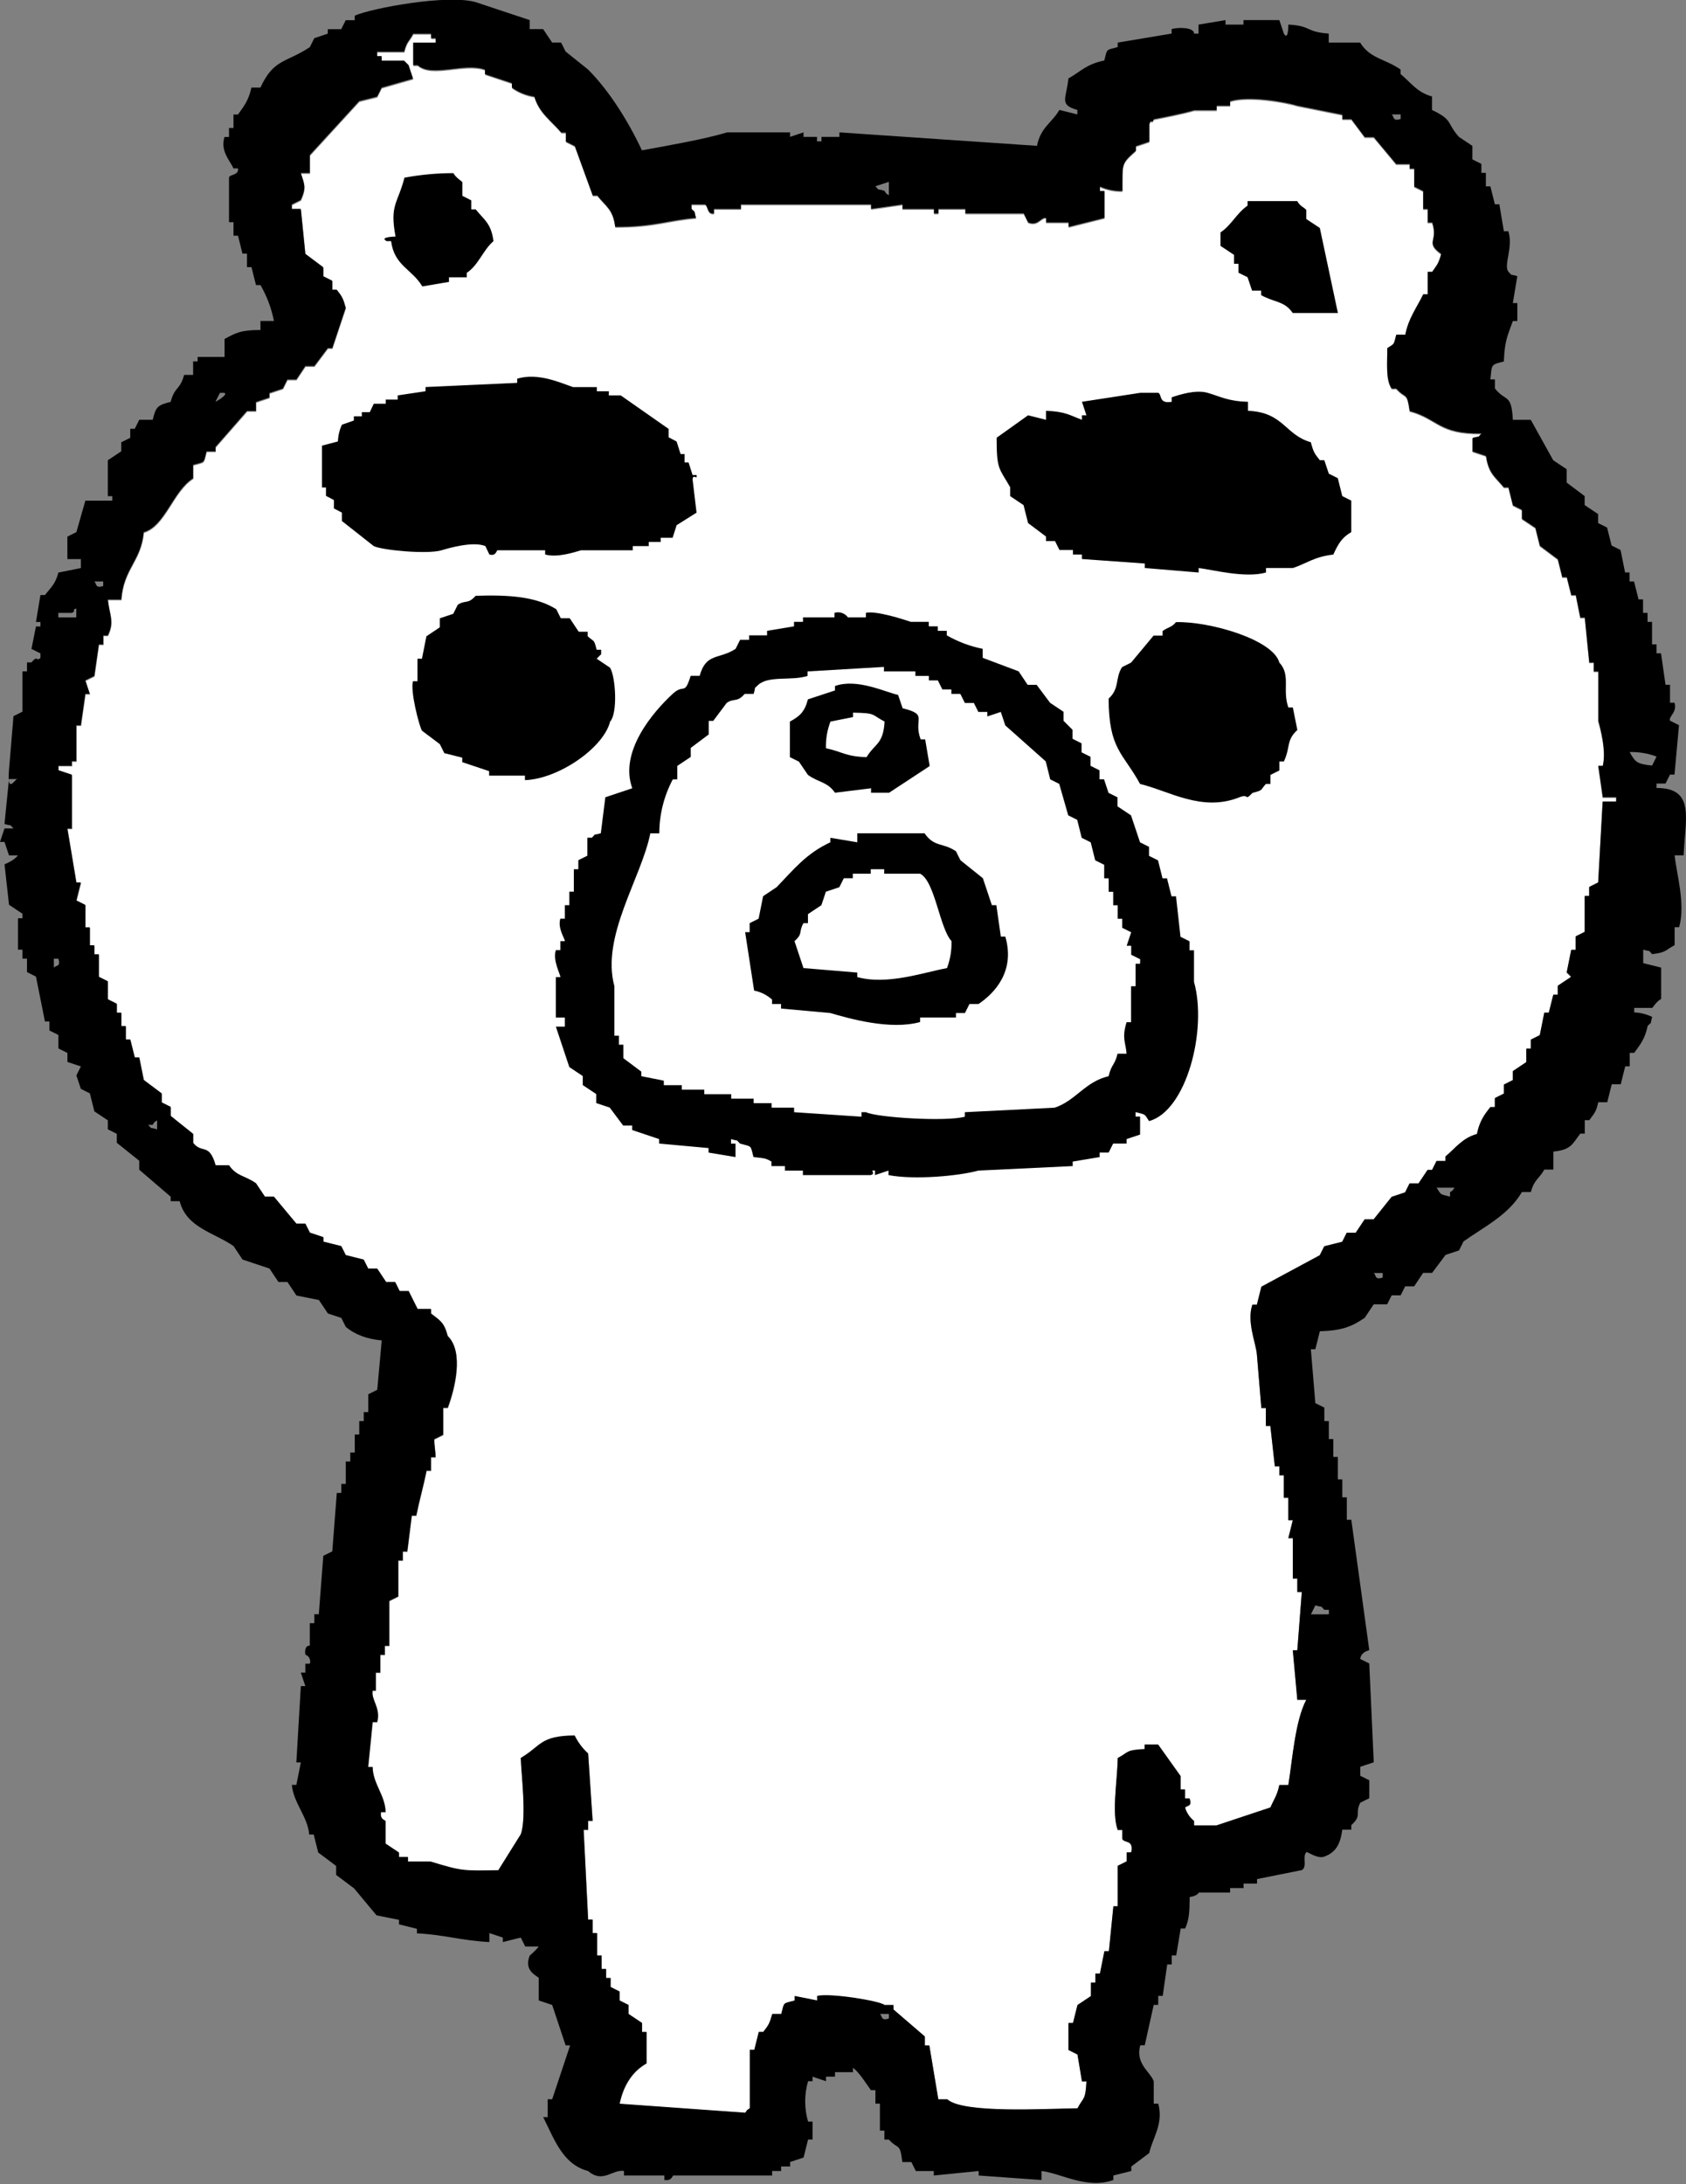 <svg width="156" height="202" xmlns="http://www.w3.org/2000/svg" xmlns:xlink="http://www.w3.org/1999/xlink" xml:space="preserve" overflow="hidden"><rect width="100%" height="100%" fill="#808080" stroke="none"/><defs><clipPath id="clip0"><rect x="562" y="259" width="156" height="202"/></clipPath></defs><g clip-path="url(#clip0)" transform="translate(-562 -259)"><path d="M356.099 141.364 354.855 141.364C354.715 143.855 354.579 146.346 354.44 148.838L353.608 149.254 353.608 150.085 353.193 150.085 353.193 153.403 352.361 153.819 352.361 155.066 351.946 155.066C351.806 155.758 351.669 156.449 351.529 157.141L351.946 157.557C351.529 157.833 351.114 158.112 350.7 158.388L350.7 159.22 350.285 159.22C350.145 159.775 350.008 160.327 349.869 160.879L349.453 160.879 349.038 162.955C348.761 163.095 348.483 163.232 348.206 163.372L348.206 164.202 347.791 164.202 347.791 165.447 346.545 166.278 346.545 167.11 345.715 167.525 345.715 168.357 344.883 168.772 344.883 169.604 344.468 169.604C343.858 170.369 343.463 170.931 343.222 172.095 341.863 172.478 341.266 173.373 340.315 174.17L340.315 174.587 339.484 174.587 339.068 175.417 338.652 175.417C338.376 175.834 338.097 176.249 337.82 176.663L336.99 176.663 336.573 177.493 335.329 177.91 333.668 179.985 332.838 179.985 332.006 181.229 331.174 181.229C331.037 181.506 330.899 181.784 330.759 182.061L329.098 182.476 328.683 183.308 323.284 186.214C323.146 186.768 323.007 187.323 322.867 187.875L322.452 187.875C321.916 189.43 322.773 191.386 322.867 192.443 323.007 194.102 323.144 195.763 323.284 197.425L323.699 197.425 323.699 199.073 324.114 199.073 324.53 202.809 324.946 202.809 324.946 203.641 325.362 203.641 325.362 205.716 325.777 205.716 325.777 207.792 326.193 207.792C326.054 208.347 325.917 208.9 325.777 209.453L326.193 209.453 326.193 213.188 326.609 213.188 326.609 214.433 327.024 214.433C326.885 216.232 326.748 218.031 326.609 219.831L326.193 219.831C326.33 221.354 326.469 222.876 326.609 224.398L327.44 224.398C326.418 226.347 326.178 229.738 325.78 232.286L324.948 232.286C324.734 233.277 324.459 233.585 324.117 234.362L319.134 236.022 317.058 236.022 317.058 235.607C316.657 235.288 316.366 234.854 316.226 234.362 316.454 234.132 316.913 234.277 316.641 233.53L316.226 233.53 316.226 232.7 315.811 232.7 315.811 231.452C315.119 230.484 314.427 229.515 313.735 228.545L312.489 228.545 312.489 228.96C310.701 229.056 311.083 229.218 309.998 229.792 309.97 231.851 309.418 234.854 309.998 236.436L310.413 236.436 310.413 237.266C310.631 237.675 311.489 237.308 311.245 238.511L310.829 238.511 310.829 239.342 309.998 239.758 309.998 243.495 309.597 243.495C309.457 244.877 309.32 246.261 309.181 247.645L308.765 247.645C308.625 248.338 308.489 249.03 308.35 249.722L307.933 249.722 307.933 250.553 307.518 250.553 307.518 251.798C307.103 252.073 306.686 252.353 306.274 252.628 306.136 253.183 305.997 253.737 305.857 254.289L305.442 254.289 305.442 256.78 306.274 257.196C306.413 258.027 306.549 258.857 306.689 259.687L307.105 259.687C307.01 261.475 306.848 261.093 306.274 262.178 303.266 262.213 295.704 262.675 294.232 261.348L293.402 261.348C293.125 259.687 292.845 258.027 292.57 256.365L292.153 256.365 292.153 255.533 289.253 253.04 289.253 252.624 288.423 252.624C288.031 252.254 283.36 251.491 282.194 251.793L282.194 252.208C281.502 252.068 280.81 251.932 280.118 251.793L280.118 252.208C278.988 252.523 279.174 252.306 278.873 253.452L278.042 253.452C277.78 254.382 277.694 254.482 277.21 255.113L276.794 255.113C276.656 255.668 276.518 256.22 276.379 256.773L275.963 256.773 275.963 262.172C275.497 262.526 275.9 262.115 275.547 262.587L263.919 261.755C264.265 260.066 265.103 258.753 266.412 258.02L266.412 255.116 265.996 255.116 265.996 254.284 264.749 253.452 264.749 252.622C264.473 252.482 264.194 252.345 263.917 252.205L263.917 251.375 263.086 250.958 263.086 250.128 262.67 250.128 262.67 249.296 262.255 249.296 262.255 248.052 261.839 248.052 261.839 245.976 261.423 245.976 261.423 244.731 261.008 244.731C260.871 241.963 260.731 239.196 260.591 236.428L261.008 236.428 261.008 235.596 261.423 235.596C261.286 233.521 261.147 231.445 261.008 229.369 260.492 228.9 260.069 228.336 259.763 227.71 256.54 227.735 256.664 228.682 254.779 229.784 254.804 231.162 255.348 235.264 254.779 236.843 254.087 237.952 253.395 239.059 252.703 240.166 249.392 240.218 249.378 240.254 246.418 239.359L244.342 239.359 244.342 238.944 243.511 238.944 243.511 238.529 242.266 237.697 242.266 235.621C242.237 235.499 241.729 235.499 241.85 234.79L242.266 234.79C242.266 233.269 241.076 232.137 241.076 230.616L240.659 230.616C240.799 229.232 240.936 227.848 241.076 226.465L241.491 226.465C241.853 225.156 240.909 224.401 241.076 223.557L241.369 223.557 241.369 221.898 241.785 221.898 241.785 220.247 242.2 220.247 242.2 219.415 242.616 219.415 242.616 215.264 243.448 214.848 243.448 211.527 243.863 211.527 243.863 210.697 244.278 210.697 244.695 207.374 245.11 207.374C245.387 205.99 245.785 204.606 246.061 203.223L246.477 203.223 246.477 201.977 246.893 201.977C246.893 201.425 246.774 200.87 246.774 200.318L247.604 199.902 247.604 197.411 248.021 197.411C248.673 195.66 249.537 192.247 248.021 190.768 247.683 189.493 247.345 189.369 246.48 188.691L246.48 188.276 245.242 188.276C244.965 187.721 244.687 187.169 244.41 186.615L243.58 186.615 243.163 185.785 242.332 185.785 241.501 184.541 240.669 184.541 240.254 183.709 238.593 183.294C238.456 183.017 238.317 182.739 238.178 182.462L236.517 182.047 236.517 181.63 235.273 181.215C235.133 180.938 234.996 180.66 234.856 180.383L234.026 180.383 231.95 177.892 231.118 177.892 230.286 176.647C229.27 175.936 228.487 176.012 227.795 174.988L226.551 174.988C225.95 172.868 225.32 173.972 224.474 172.912L224.474 172.08 222.398 170.42 222.398 169.589 221.567 169.173 221.567 168.342 219.906 167.097C219.766 166.405 219.63 165.713 219.49 165.021L219.075 165.021 218.659 163.362 218.243 163.362 218.243 162.117 217.827 162.117 217.827 160.882 217.412 160.882 217.412 160.051 216.58 159.635 216.58 157.975 215.75 157.56 215.75 155.484 215.333 155.484 215.333 154.652 214.918 154.652 214.918 152.993 214.501 152.993 214.501 150.916 213.671 150.501C213.809 149.946 213.946 149.393 214.086 148.84L213.671 148.84C213.394 147.181 213.115 145.52 212.839 143.858L213.254 143.858 213.254 138.88 212.01 138.464 212.01 138.048 213.254 138.048 213.254 137.633 213.671 137.633 213.671 134.313 214.086 134.313C214.226 133.344 214.363 132.376 214.501 131.405L214.918 131.405 214.501 130.158 215.333 129.743 215.75 126.836 216.165 126.836 216.165 126.004 216.58 126.004C217.211 124.694 216.742 124.168 216.58 122.684L217.824 122.684C218.027 119.796 219.644 119.144 219.901 116.457 221.891 115.872 222.613 112.628 224.469 111.474L224.469 110.232C225.599 109.914 225.415 110.134 225.714 108.987L226.545 108.987 226.545 108.571 229.453 105.251 230.284 105.251 230.284 104.42 231.529 104.004 231.529 103.588 232.774 103.173C232.912 102.896 233.049 102.618 233.189 102.341L234.021 102.341 234.852 101.097 235.683 101.097 236.929 99.437 237.344 99.437C237.759 98.192 238.176 96.945 238.588 95.701 238.329 94.779 238.247 94.659 237.756 94.041L237.341 94.041 237.341 93.209 236.509 92.794 236.509 91.962 234.85 90.718C234.71 89.334 234.573 87.95 234.433 86.566L233.603 86.566 233.603 86.151C233.878 86.011 234.158 85.874 234.433 85.735 234.971 84.515 234.752 84.278 234.433 83.244L235.265 83.244 235.265 81.583 239.833 76.6 241.493 76.185C241.633 75.909 241.77 75.63 241.909 75.354L244.817 74.522C244.677 74.107 244.541 73.691 244.401 73.275L243.985 72.86 241.909 72.86 241.909 72.444 241.493 72.444 241.493 72.028 243.995 72.028C244.251 71.021 244.432 71.116 244.827 70.368L246.486 70.368 246.486 70.784 246.903 70.784 246.903 71.2 244.827 71.2 244.827 73.275 245.242 73.275C246.543 74.446 249.586 73.001 251.47 73.691L251.47 74.107 253.962 74.938 253.962 75.354C254.579 75.789 255.29 76.075 256.038 76.185 256.469 77.691 257.638 78.432 258.531 79.508L258.946 79.508 258.946 80.339 259.778 80.755C260.332 82.278 260.885 83.799 261.438 85.322L261.854 85.322C262.648 86.322 263.311 86.571 263.515 88.229 267.242 88.224 268.36 87.601 270.99 87.398 270.74 86.569 271.048 87.041 270.573 86.566L270.573 86.151 271.818 86.151C272.122 86.27 271.992 87.09 272.649 86.982L272.649 86.566 275.142 86.566 275.142 86.151 287.18 86.151 287.18 86.566 290.088 86.151 290.088 86.566 292.995 86.566 292.995 86.982 293.411 86.982 293.411 86.566 295.902 86.566 295.902 86.982 301.3 86.982 301.715 87.813C302.649 88.178 302.874 87.305 303.376 87.398L303.376 87.813 305.452 87.813 305.452 88.229 308.773 87.398 308.773 84.914 308.356 84.914 308.356 84.498C309.009 84.784 309.718 84.926 310.432 84.914 310.448 82.287 310.294 82.42 311.681 81.178L311.681 80.762 312.925 80.346 312.925 78.686C313.147 78.143 313.123 78.816 313.34 78.27 314.309 78.09 316.24 77.696 317.077 77.439L319.153 77.439 319.153 77.023 320.398 77.023 320.398 76.608C322.1 76.067 325.55 76.684 326.626 77.023L330.778 77.855 330.778 78.27 331.61 78.27 332.854 79.931 333.686 79.931C334.378 80.762 335.07 81.591 335.762 82.422L337.007 82.422 337.007 82.838 337.422 82.838 337.422 84.498 338.254 84.914 338.254 86.574 338.669 86.574 338.669 87.818 339.085 87.818C339.679 89.596 338.378 89.581 339.917 90.725 339.649 91.684 339.542 91.708 339.085 92.385L338.669 92.385 338.669 94.461 338.254 94.461C337.613 95.779 336.902 96.654 336.593 98.197L335.762 98.197C335.493 99.18 335.645 98.975 334.93 99.442 334.945 100.804 334.764 102.344 335.346 103.178L335.762 103.178C336.681 104.185 336.735 103.408 337.007 105.254 339.648 105.97 339.657 107.386 343.65 107.329 343.178 107.794 343.655 107.505 342.818 107.745L342.818 108.989 344.064 109.405C344.314 111.058 344.91 111.305 345.724 112.312L346.14 112.312C346.279 112.867 346.416 113.42 346.555 113.972L347.387 114.388 347.387 115.219 348.632 116.051 349.047 117.711 350.708 118.955C350.847 119.51 350.984 120.063 351.123 120.615L351.539 120.615 351.955 122.276 352.371 122.276 352.786 124.351 353.202 124.351C353.341 125.735 353.478 127.119 353.618 128.503L354.033 128.503 354.033 129.334 354.449 129.334 354.449 133.901C354.659 134.643 355.203 136.675 354.865 138.054L354.449 138.054 354.865 140.96 356.109 140.96 356.099 141.371Z" fill="#FFFFFF" fill-rule="evenodd" transform="matrix(1 0 0 1 355.423 191.839)"/><path d="M359.85 140.046 359.85 139.63 360.682 139.63C360.82 139.354 360.958 139.075 361.097 138.799L361.514 138.799C361.652 137.275 361.789 135.754 361.929 134.23L361.097 133.815C360.965 133.384 361.778 133.063 361.514 132.154L361.097 132.154 361.097 130.493 360.682 130.493C360.542 129.524 360.405 128.556 360.266 127.585L359.85 127.585 359.85 126.753 359.434 126.753 359.434 124.676 359.019 124.676 359.019 123.845 358.602 123.845 358.602 122.598 358.187 122.598C358.047 122.042 357.91 121.49 357.77 120.937L357.355 120.937 357.355 120.105 356.939 120.105 356.523 118.029 355.692 117.613 355.275 115.952 354.443 115.536 354.443 114.705 353.199 113.873 353.199 113.042 351.538 111.794 351.538 110.559 350.292 109.728C349.6 108.483 348.908 107.235 348.216 105.99L346.555 105.99C346.435 103.498 345.88 104.354 344.895 103.082L344.895 102.251 344.478 102.251C344.632 100.844 344.478 100.913 345.724 100.59 345.806 98.692 346.017 98.34 346.555 96.853L346.971 96.853 346.971 95.192 346.555 95.192C346.694 94.361 346.831 93.532 346.971 92.7 346.142 92.45 346.614 92.756 346.139 92.284 345.677 91.653 346.616 90.046 346.139 88.547L345.724 88.547 345.307 86.055 344.892 86.055C344.752 85.499 344.615 84.947 344.475 84.394L344.06 84.394 344.06 83.149 343.644 83.149 343.644 82.317 342.812 81.902 342.812 80.654 341.568 79.823C340.376 78.477 341.063 78.282 339.075 77.331L339.075 76.083C337.712 75.719 337.118 74.797 336.166 74.007L336.166 73.591C334.789 72.617 333.304 72.571 332.429 71.099L329.52 71.099 329.52 70.267C327.323 70.108 327.966 69.553 325.783 69.435 325.783 69.435 325.799 71.008 325.366 70.267 325.226 69.851 325.089 69.435 324.951 69.019L321.629 69.019 321.629 69.435 319.967 69.435 319.967 69.019 317.474 69.435 317.474 70.267 317.059 70.267C317.067 69.673 315.579 69.67 314.982 69.851L314.982 70.267 309.996 71.099 309.996 71.514C308.867 71.83 309.051 71.612 308.752 72.759 307.108 73.089 306.58 73.769 305.43 74.42 305.263 76.264 304.513 76.849 306.262 77.328L306.262 77.744C305.706 77.604 305.153 77.467 304.601 77.328 303.86 78.575 302.878 78.918 302.524 80.649L284.246 79.404 284.246 79.82 282.585 79.82 282.585 80.236 282.169 80.236 282.169 79.82 280.924 79.82 280.924 79.404 279.678 79.82 279.678 79.404 273.864 79.404C271.594 80.077 268.28 80.64 265.972 81.065 264.725 78.407 262.969 75.574 260.987 73.588L258.911 71.928 258.494 71.096 257.663 71.096C257.387 70.68 257.108 70.264 256.831 69.851L255.586 69.851 255.586 69.019 250.613 67.366C247.983 66.596 240.883 67.936 239.398 68.611L239.398 69.027 238.566 69.027C238.429 69.303 238.289 69.582 238.15 69.859L236.905 69.859 236.905 70.274 235.66 70.69 235.244 71.522C233.018 72.987 231.902 72.595 230.674 75.259L229.843 75.259C229.571 76.452 229.187 76.932 228.598 77.751L228.182 77.751 228.182 78.996 227.766 78.996 227.766 79.828 227.35 79.828C226.939 81.141 227.861 82.014 228.182 82.736L228.598 82.736C228.676 83.398 227.879 83.254 227.766 83.567L227.766 87.713 228.182 87.713 228.182 88.96 228.598 88.96C228.737 89.513 228.874 90.068 229.013 90.621L229.43 90.621 229.43 91.866 229.845 91.866C229.985 92.421 230.122 92.974 230.262 93.527L230.677 93.527C231.273 94.556 231.695 95.679 231.923 96.848L230.677 96.848 230.677 97.68C228.81 97.685 228.402 97.954 227.355 98.511L227.355 100.172 224.863 100.172 224.863 100.588 224.446 100.588 224.446 101.835 223.614 101.835C223.229 103.259 222.732 102.904 222.37 104.327 221.171 104.628 220.992 104.772 220.709 105.988L219.461 105.988C219.324 106.264 219.185 106.543 219.045 106.82L218.629 106.82 218.629 107.651 217.797 108.067 217.797 108.899 216.553 109.73 216.553 113.051 216.968 113.051 216.968 113.467 214.475 113.467 213.644 116.375 212.812 116.791 212.812 118.868 214.058 118.868 214.058 119.699 211.98 120.115C211.685 121.203 211.323 121.443 210.736 122.192L210.319 122.192C210.181 123.023 210.044 123.852 209.904 124.684L210.319 124.684 210.319 125.1 209.904 125.1C209.764 125.792 209.627 126.484 209.488 127.176 209.764 127.316 210.044 127.453 210.319 127.592L210.319 128.008C209.929 128.392 210.077 127.705 209.488 128.424L209.072 128.424 209.072 129.255 208.656 129.255 208.656 132.98 207.824 133.396C207.686 135.056 207.549 136.717 207.409 138.381 207.201 140.872 208.101 138.947 208.241 139.213L207.409 139.213C207.269 140.597 207.132 141.981 206.992 143.365 207.823 143.614 207.351 143.307 207.824 143.781L206.992 143.781C206.854 144.197 206.717 144.612 206.577 145.026L206.992 145.026 207.409 146.27 208.241 146.27C207.884 146.692 207.527 146.857 206.995 147.102L207.411 150.839 208.656 151.671 208.656 152.087 208.241 152.087 208.241 154.99 208.656 154.99 208.656 155.822 209.072 155.822 209.072 157.066 209.904 157.482C210.181 158.866 210.459 160.251 210.736 161.635L211.151 161.635 211.151 162.466C211.428 162.606 211.707 162.743 211.983 162.883L211.983 164.127 212.815 164.544 212.815 165.374 214.06 165.791C213.921 166.068 213.783 166.346 213.644 166.622 213.783 167.038 213.921 167.454 214.06 167.867L214.892 168.283 215.307 169.944 216.553 170.775 216.553 171.606 217.385 172.023 217.385 172.855 219.461 174.514 219.461 175.346 222.37 177.839 222.37 178.254 223.202 178.254C223.83 180.713 226.369 181.141 228.187 182.407 228.464 182.824 228.742 183.237 229.019 183.652L231.511 184.484C231.788 184.9 232.066 185.315 232.343 185.729L233.175 185.729 234.006 186.976 236.083 187.393C236.359 187.808 236.639 188.223 236.914 188.637L238.16 189.052C238.3 189.329 238.437 189.609 238.575 189.884 239.404 190.579 240.532 191.012 241.897 191.13 241.76 192.654 241.622 194.175 241.482 195.699L240.65 196.114 240.65 197.76 240.234 197.76 240.234 198.592 239.818 198.592 239.818 199.837 239.403 199.837 239.403 201.497 238.987 201.497 238.987 202.329 238.571 202.329 238.571 204.405 238.155 204.405 238.155 205.237 237.74 205.237C237.6 207.036 237.463 208.837 237.323 210.638L236.491 211.053C236.352 212.853 236.215 214.653 236.076 216.453L235.66 216.453 235.66 217.285 235.244 217.285 235.244 219.361C235.244 219.361 234.708 219.271 234.828 220.193 235.171 220.311 235.357 220.679 235.244 221.025L234.828 221.025 234.828 221.856 234.413 221.856C234.551 222.272 234.688 222.685 234.828 223.101L234.413 223.101C234.273 225.454 234.136 227.807 233.996 230.162L234.413 230.162C234.273 230.854 234.136 231.546 233.996 232.238L233.581 232.238C233.721 233.899 235.048 235.168 235.187 236.829L235.604 236.829 236.019 238.49 237.68 239.736 237.68 240.566 239.341 241.812 241.418 244.304 243.495 244.72 243.495 245.135 245.155 245.551 245.155 245.966C247.785 246.106 249.226 246.637 251.856 246.774L251.856 245.942 253.102 246.358 253.102 246.774 254.762 246.358 255.178 247.19 256.423 247.19C256.174 247.493 255.894 247.772 255.592 248.022 254.99 249.499 256.35 249.914 256.423 250.098L256.423 252.174C256.839 252.314 257.255 252.451 257.668 252.591 258.084 253.835 258.5 255.082 258.913 256.328L259.329 256.328 257.668 261.312 257.253 261.312 257.253 262.964 256.836 262.964C257.832 264.927 258.629 267.346 260.99 267.947 262.356 269.131 263.233 267.772 264.311 267.947L264.311 268.363 268.05 268.363 268.05 268.779C268.739 268.892 268.779 268.385 268.881 268.363L278.02 268.363 278.02 267.947 278.852 267.947 278.852 267.532 279.684 267.532 279.684 267.116 280.929 266.701 281.345 265.04 281.761 265.04 281.761 263.379 281.345 263.379C280.99 262.158 280.99 260.862 281.345 259.642L281.761 259.642 281.761 259.225 283.005 259.642 283.005 259.225 283.837 259.225 283.837 258.81 285.498 258.81 285.498 258.395C286.159 258.92 286.653 259.785 287.159 260.471L287.576 260.471 287.576 261.715 287.991 261.715 287.991 264.21 288.407 264.21 288.407 265.042 288.823 265.042C289.718 266.028 289.843 265.279 290.068 267.118L290.9 267.118C291.038 267.395 291.175 267.673 291.315 267.95L292.976 267.95 292.976 268.365 297.13 267.95 297.13 268.365 302.944 268.782 302.944 267.95C304.739 268.151 307.135 269.661 309.59 268.782L309.59 268.365 311.251 267.95 311.251 267.534C311.805 267.118 312.36 266.703 312.913 266.287 313.186 264.946 314.265 263.604 313.745 261.718L313.328 261.718 313.328 259.642C312.999 258.756 311.607 258.027 312.081 256.32L312.497 256.32C312.774 255.076 313.052 253.827 313.328 252.583L313.745 252.583 313.745 251.751 314.16 251.751C314.3 250.782 314.437 249.815 314.575 248.843L314.992 248.843 314.992 248.012 315.407 248.012C315.547 247.18 315.684 246.351 315.824 245.519L316.239 245.519C316.636 244.615 316.636 243.905 316.655 242.611 317.441 242.482 317.487 242.196 317.487 242.196L320.395 242.196 320.395 241.779 321.641 241.779 321.641 241.364 322.886 241.364 322.886 240.948 327.04 240.117C327.573 239.772 327.04 238.888 327.455 238.456 327.529 238.377 328.468 239.119 329.116 238.871 330.161 238.473 330.587 237.768 330.777 236.379L331.609 236.379 331.609 235.964C332.649 235.003 331.895 234.951 332.44 233.887L333.272 233.471 333.272 231.81 332.44 231.395 332.44 230.563 333.686 230.148C333.546 227.103 333.409 224.058 333.27 221.01L332.438 220.594C332.504 219.902 333.253 219.822 333.27 219.762 332.717 215.748 332.161 211.733 331.609 207.719L331.193 207.719 331.193 205.643 330.777 205.643 330.777 203.982 330.362 203.982 330.362 201.906 329.945 201.906 329.945 200.252 329.53 200.252 329.53 198.592 329.113 198.592 329.113 197.344 328.282 196.929C328.142 195.268 328.006 193.607 327.866 191.943L328.282 191.943 328.698 190.283C330.714 190.222 331.623 189.879 332.852 189.038L333.683 187.794 334.928 187.794C335.068 187.517 335.205 187.238 335.344 186.962L336.176 186.962C336.316 186.685 336.452 186.407 336.591 186.13L337.423 186.13 338.255 184.883 339.087 184.883 340.332 183.222C340.747 183.083 341.164 182.946 341.577 182.806 341.716 182.53 341.853 182.251 341.993 181.974 343.975 180.571 346.156 179.527 347.394 177.405L348.225 177.405C348.536 176.235 348.969 176.213 349.471 175.329L350.303 175.329 350.303 173.668C351.966 173.492 352.032 172.991 352.795 172.007L353.211 172.007 353.211 170.763 353.627 170.763C354.089 170.118 354.243 170.061 354.459 169.102L355.291 169.102 355.706 167.441 356.538 167.441 356.954 165.78 357.369 165.78 357.369 164.536 357.786 164.536C358.372 163.721 358.781 163.24 359.03 162.043 359.495 161.571 359.206 162.049 359.447 161.212 358.928 160.958 358.363 160.816 357.786 160.796L357.786 160.38 359.447 160.38C359.515 160.344 359.859 159.754 360.279 159.549L360.279 156.651 358.618 156.235 358.618 154.99C359.447 155.239 358.975 154.932 359.449 155.406 360.789 155.245 360.663 155.029 361.526 154.575L361.526 152.914 361.942 152.914C362.555 150.744 361.687 147.944 361.526 146.269L362.357 146.269C362.492 142.928 363.471 140.021 359.84 140.039ZM336.174 77.746 336.174 78.162C335.403 78.424 335.584 77.92 335.342 77.746L336.174 77.746ZM288.82 83.976 288.82 85.223C288.353 84.868 288.754 85.279 288.405 84.807 287.576 84.558 288.048 84.864 287.573 84.391L288.82 83.976ZM226.927 103.496 227.342 103.496C227.715 103.667 226.543 104.31 226.51 104.327 226.65 104.051 226.787 103.772 226.927 103.496L226.927 103.496ZM216.127 120.939 216.127 121.355C215.356 121.619 215.537 121.113 215.296 120.939L216.127 120.939ZM211.974 123.847 213.218 123.847C213.75 123.595 213.086 123.647 213.635 123.432L213.635 124.263 211.974 124.263 211.974 123.847ZM211.557 156.658 211.557 155.827 211.974 155.827C212.235 156.596 211.732 156.418 211.557 156.658L211.557 156.658ZM221.113 171.609C220.283 171.359 220.756 171.666 220.281 171.194L220.696 171.194C221.052 170.727 220.64 171.128 221.113 170.777L221.113 171.609ZM288.823 253.843C288.052 254.107 288.233 253.601 287.991 253.426L288.823 253.426 288.823 253.843ZM328.284 215.632C329.113 215.882 328.641 215.575 329.116 216.047L329.533 216.047 329.533 216.464 327.872 216.464 328.284 215.632ZM334.515 185.313C333.744 185.578 333.925 185.071 333.683 184.898L334.515 184.898 334.515 185.313ZM340.745 177.421 340.745 177.836C339.762 177.57 339.967 177.718 339.501 177.004L341.161 177.004C340.807 177.474 341.217 177.07 340.745 177.421L340.745 177.421ZM356.115 141.289 354.869 141.289C354.731 143.781 354.593 146.273 354.454 148.765L353.622 149.182 353.622 150.012 353.207 150.012 353.207 153.334 352.375 153.751 352.375 154.998 351.959 154.998C351.819 155.69 351.682 156.382 351.543 157.074L351.959 157.49C351.543 157.766 351.127 158.045 350.713 158.321L350.713 159.152 350.298 159.152C350.158 159.709 350.021 160.261 349.882 160.813L349.466 160.813 349.051 162.889C348.774 163.029 348.494 163.166 348.219 163.306L348.219 164.138 347.802 164.138 347.802 165.382 346.558 166.214 346.558 167.045 345.726 167.461 345.726 168.292 344.895 168.709 344.895 169.541 344.478 169.541C343.869 170.305 343.473 170.868 343.234 172.032 341.873 172.416 341.277 173.311 340.324 174.109L340.324 174.525 339.493 174.525 339.078 175.356 338.661 175.356C338.384 175.772 338.106 176.188 337.829 176.601L336.998 176.601 336.582 177.433 335.337 177.849 333.676 179.925 332.844 179.925 332.012 181.17 331.181 181.17C331.043 181.446 330.904 181.726 330.765 182.001L329.104 182.418 328.688 183.248 323.287 186.157C323.15 186.71 323.011 187.265 322.871 187.818L322.456 187.818C321.92 189.373 322.775 191.33 322.871 192.387 323.011 194.047 323.148 195.708 323.287 197.371L323.703 197.371 323.703 199.019 324.119 199.019 324.534 202.757 324.951 202.757 324.951 203.588 325.366 203.588 325.366 205.665 325.783 205.665 325.783 207.741 326.198 207.741C326.058 208.296 325.921 208.85 325.783 209.402L326.198 209.402 326.198 213.139 326.614 213.139 326.614 214.384 327.03 214.384C326.89 216.184 326.753 217.985 326.614 219.784L326.198 219.784C326.335 221.308 326.475 222.829 326.614 224.353L327.445 224.353C326.423 226.302 326.184 229.695 325.784 232.243L324.952 232.243C324.737 233.234 324.463 233.542 324.122 234.32L319.135 235.98 317.059 235.98 317.059 235.565C316.658 235.247 316.367 234.811 316.227 234.32 316.455 234.091 316.914 234.234 316.642 233.488L316.227 233.488 316.227 232.657 315.811 232.657 315.811 231.409C315.119 230.441 314.427 229.473 313.735 228.501L312.489 228.501 312.489 228.918C310.701 229.012 311.083 229.174 309.996 229.748 309.97 231.809 309.417 234.811 309.996 236.394L310.413 236.394 310.413 237.226C310.63 237.634 311.489 237.267 311.245 238.47L310.828 238.47 310.828 239.302 309.996 239.717 309.996 243.456 309.595 243.456C309.456 244.84 309.32 246.224 309.18 247.608L308.764 247.608C308.624 248.3 308.488 248.992 308.348 249.684L307.932 249.684 307.932 250.516 307.517 250.516 307.517 251.762C307.1 252.037 306.685 252.316 306.271 252.593 306.134 253.148 305.995 253.701 305.856 254.253L305.439 254.253 305.439 256.745 306.271 257.162C306.411 257.992 306.548 258.822 306.687 259.653L307.103 259.653C307.007 261.441 306.847 261.061 306.271 262.146 303.262 262.18 295.699 262.643 294.227 261.314L293.395 261.314C293.118 259.653 292.839 257.992 292.563 256.33L292.147 256.33 292.147 255.499 289.245 253.003 289.245 252.588 288.414 252.588C288.023 252.218 283.351 251.455 282.184 251.756L282.184 252.172C281.492 252.033 280.799 251.896 280.107 251.756L280.107 252.172C278.977 252.487 279.162 252.27 278.862 253.417L278.031 253.417C277.768 254.346 277.683 254.447 277.199 255.078L276.782 255.078C276.643 255.633 276.507 256.185 276.367 256.738L275.951 256.738 275.951 262.138C275.484 262.494 275.887 262.083 275.535 262.555L263.904 261.723C264.248 260.032 265.087 258.719 266.397 257.986L266.397 255.081 265.98 255.081 265.98 254.249 264.733 253.417 264.733 252.585C264.456 252.446 264.177 252.309 263.901 252.169L263.901 251.339 263.07 250.922 263.07 250.09 262.653 250.09 262.653 249.259 262.238 249.259 262.238 248.014 261.821 248.014 261.821 245.938 261.406 245.938 261.406 244.692 260.99 244.692C260.852 241.924 260.714 239.155 260.574 236.387L260.99 236.387 260.99 235.555 261.406 235.555C261.269 233.479 261.129 231.403 260.99 229.325 260.473 228.856 260.05 228.29 259.745 227.664 256.52 227.691 256.646 228.638 254.76 229.742 254.785 231.118 255.329 235.222 254.76 236.803 254.068 237.91 253.375 239.019 252.683 240.126 249.371 240.178 249.356 240.214 246.396 239.319L244.32 239.319 244.32 238.904 243.488 238.904 243.488 238.487 242.242 237.656 242.242 235.579C242.213 235.458 241.704 235.458 241.827 234.748L242.242 234.748C242.242 233.226 241.051 232.095 241.051 230.573L240.636 230.573C240.774 229.188 240.911 227.804 241.051 226.42L241.468 226.42C241.828 225.111 240.885 224.355 241.051 223.512L241.345 223.512 241.345 221.851 241.76 221.851 241.76 220.201 242.176 220.201 242.176 219.369 242.592 219.369 242.592 215.215 243.423 214.8 243.423 211.478 243.84 211.478 243.84 210.647 244.255 210.647 244.672 207.324 245.087 207.324C245.364 205.938 245.762 204.554 246.039 203.17L246.454 203.17 246.454 201.926 246.871 201.926C246.871 201.372 246.75 200.817 246.75 200.265L247.582 199.848 247.582 197.357 247.999 197.357C248.652 195.605 249.515 192.19 247.999 190.711 247.661 189.437 247.323 189.312 246.457 188.635L246.457 188.219 245.219 188.219C244.943 187.663 244.664 187.111 244.388 186.558L243.557 186.558 243.14 185.727 242.308 185.727 241.477 184.481 240.645 184.481 240.23 183.651 238.569 183.234C238.432 182.957 238.292 182.679 238.152 182.402L236.491 181.987 236.491 181.571 235.247 181.155C235.107 180.879 234.97 180.6 234.83 180.324L233.999 180.324 231.923 177.831 231.091 177.831 230.259 176.587C229.241 175.875 228.459 175.95 227.766 174.926L226.521 174.926C225.922 172.806 225.291 173.91 224.443 172.85L224.443 172.018 222.367 170.357 222.367 169.525 221.536 169.11 221.536 168.278 219.875 167.033C219.735 166.34 219.598 165.648 219.458 164.956L219.043 164.956 218.628 163.296 218.211 163.296 218.211 162.051 217.796 162.051 217.796 160.816 217.379 160.816 217.379 159.984 216.548 159.569 216.548 157.908 215.716 157.491 215.716 155.415 215.301 155.415 215.301 154.584 214.884 154.584 214.884 152.923 214.469 152.923 214.469 150.847 213.637 150.431C213.776 149.876 213.913 149.323 214.052 148.77L213.637 148.77C213.36 147.11 213.081 145.449 212.805 143.785L213.221 143.785 213.221 138.806 211.976 138.39 211.976 137.975 213.221 137.975 213.221 137.558 213.637 137.558 213.637 134.238 214.052 134.238C214.192 133.269 214.329 132.3 214.469 131.33L214.884 131.33 214.469 130.081 215.301 129.666 215.716 126.758 216.132 126.758 216.132 125.926 216.548 125.926C217.179 124.615 216.709 124.089 216.548 122.605L217.793 122.605C217.996 119.716 219.613 119.063 219.869 116.375 221.862 115.791 222.582 112.545 224.44 111.391L224.44 110.148C225.569 109.83 225.386 110.051 225.684 108.903L226.516 108.903 226.516 108.488 229.425 105.166 230.257 105.166 230.257 104.335 231.501 103.919 231.501 103.503 232.747 103.087C232.886 102.811 233.023 102.532 233.162 102.256L233.994 102.256 234.825 101.011 235.657 101.011 236.903 99.35 237.318 99.35C237.734 98.105 238.15 96.858 238.564 95.613 238.304 94.691 238.221 94.571 237.732 93.952L237.315 93.952 237.315 93.121 236.484 92.705 236.484 91.873 234.823 90.628C234.684 89.244 234.547 87.86 234.407 86.475L233.576 86.475 233.576 86.06C233.853 85.92 234.131 85.783 234.407 85.644 234.946 84.423 234.726 84.186 234.407 83.151L235.239 83.151 235.239 81.491 239.808 76.506 241.469 76.09C241.609 75.814 241.746 75.535 241.885 75.259L244.793 74.427C244.655 74.011 244.518 73.596 244.378 73.18L243.962 72.764 241.885 72.764 241.885 72.348 241.469 72.348 241.469 71.933 243.972 71.933C244.229 70.925 244.41 71.02 244.804 70.272L246.464 70.272 246.464 70.688 246.881 70.688 246.881 71.103 244.804 71.103 244.804 73.18 245.219 73.18C246.521 74.352 249.564 72.906 251.45 73.596L251.45 74.011 253.942 74.843 253.942 75.259C254.559 75.694 255.271 75.98 256.02 76.09 256.449 77.597 257.619 78.338 258.512 79.414L258.928 79.414 258.928 80.246 259.759 80.662C260.314 82.185 260.868 83.707 261.42 85.231L261.837 85.231C262.631 86.231 263.295 86.48 263.498 88.138 267.228 88.133 268.346 87.51 270.976 87.307 270.726 86.478 271.034 86.95 270.559 86.475L270.559 86.06 271.805 86.06C272.107 86.179 271.978 86.999 272.637 86.891L272.637 86.475 275.129 86.475 275.129 86.06 287.172 86.06 287.172 86.475 290.08 86.06 290.08 86.475 292.989 86.475 292.989 86.891 293.404 86.891 293.404 86.475 295.897 86.475 295.897 86.891 301.296 86.891 301.711 87.723C302.646 88.087 302.872 87.214 303.372 87.307L303.372 87.723 305.45 87.723 305.45 88.138 308.771 87.307 308.771 84.822 308.355 84.822 308.355 84.406C309.008 84.692 309.718 84.834 310.432 84.822 310.446 82.195 310.293 82.327 311.679 81.085L311.679 80.669 312.925 80.253 312.925 78.592C313.147 78.049 313.123 78.722 313.34 78.177 314.309 77.996 316.242 77.602 317.078 77.345L319.156 77.345 319.156 76.929 320.4 76.929 320.4 76.513C322.103 75.973 325.555 76.589 326.631 76.929L330.785 77.761 330.785 78.177 331.616 78.177 332.861 79.838 333.693 79.838C334.385 80.669 335.078 81.498 335.77 82.33L337.014 82.33 337.014 82.746 337.431 82.746 337.431 84.406 338.263 84.822 338.263 86.483 338.678 86.483 338.678 87.728 339.094 87.728C339.688 89.506 338.387 89.491 339.926 90.636 339.66 91.594 339.551 91.619 339.094 92.296L338.678 92.296 338.678 94.373 338.263 94.373C337.621 95.691 336.91 96.567 336.602 98.11L335.77 98.11C335.501 99.093 335.652 98.888 334.938 99.355 334.952 100.717 334.771 102.258 335.353 103.092L335.77 103.092C336.69 104.1 336.744 103.322 337.014 105.169 339.657 105.885 339.666 107.301 343.662 107.245 343.19 107.71 343.666 107.421 342.83 107.661L342.83 108.906 344.074 109.322C344.324 110.975 344.92 111.222 345.735 112.23L346.152 112.23C346.29 112.785 346.427 113.338 346.567 113.89L347.399 114.306 347.399 115.138 348.645 115.969 349.06 117.63 350.721 118.875C350.86 119.43 350.997 119.983 351.137 120.536L351.552 120.536 351.969 122.197 352.384 122.197 352.801 124.273 353.216 124.273C353.356 125.657 353.493 127.042 353.632 128.426L354.048 128.426 354.048 129.258 354.464 129.258 354.464 133.826C354.674 134.567 355.217 136.6 354.879 137.98L354.464 137.98 354.879 140.888 356.125 140.888 356.115 141.298ZM247.431 118.053C248.04 117.875 250.335 117.19 251.486 117.667 251.609 117.924 251.733 118.183 251.856 118.442 252.465 118.628 252.529 118.068 252.595 118.056L257.017 118.056 257.017 118.442C258.133 118.77 259.781 118.217 260.335 118.056L265.126 118.056 265.126 117.669 266.602 117.669 266.602 117.283 267.707 117.283 267.707 116.896 268.813 116.896C268.936 116.51 269.057 116.121 269.183 115.735L271.026 114.573C270.905 113.541 270.782 112.509 270.657 111.476 270.729 110.933 271.122 111.628 271.026 111.09L270.657 111.09C270.535 110.704 270.413 110.315 270.287 109.928L269.919 109.928 269.919 109.153 269.549 109.153C269.427 108.767 269.304 108.378 269.18 107.991L268.443 107.605 268.443 106.829 264.016 103.733 262.91 103.733 262.91 103.347 261.804 103.347 261.804 102.96 259.594 102.96C258.505 102.596 256.364 101.59 254.431 102.185L254.431 102.571 245.954 102.958 245.954 103.344 243.373 103.731 243.373 104.117 242.267 104.117 242.267 104.503 241.161 104.503C241.039 104.76 240.917 105.02 240.792 105.279L240.055 105.279 240.055 105.665 239.319 105.665 239.319 106.054 238.213 106.441C237.987 106.927 237.861 107.453 237.844 107.989L236.37 108.375 236.37 112.247 236.738 112.247 236.738 113.022 237.474 113.409 237.474 114.184 238.212 114.57 238.212 115.346C239.195 116.121 240.178 116.894 241.161 117.669 241.981 118.053 246.115 118.442 247.431 118.056L247.431 118.056ZM300.039 113.044 301.283 113.876C301.423 114.431 301.56 114.984 301.7 115.536L303.361 116.784 303.361 117.2 304.192 117.2C304.329 117.476 304.468 117.755 304.607 118.031L305.853 118.031 305.853 118.447 306.685 118.447 306.685 118.863 312.499 119.279 312.499 119.694 317.485 120.11 317.485 119.694C318.781 119.853 321.805 120.656 323.716 120.11L323.716 119.694 326.208 119.694C327.443 119.291 328.174 118.65 329.945 118.45 330.388 117.488 330.711 116.891 331.606 116.373L331.606 113.46C331.331 113.321 331.051 113.184 330.774 113.044 330.637 112.489 330.499 111.936 330.359 111.383L329.527 110.968 329.111 109.723 328.696 109.723C328.209 109.109 328.108 108.987 327.864 108.062 325.457 107.375 325.352 105.288 322.049 105.154L322.049 104.322C320.183 104.271 319.527 103.841 318.311 103.491 317.205 103.173 315.694 103.672 314.989 103.907L314.989 104.322C313.759 104.54 314.105 103.63 313.745 103.491L312.083 103.491 306.685 104.322C306.825 104.738 306.962 105.154 307.1 105.57L306.685 105.57 306.685 105.986C305.554 105.562 305.139 105.22 303.363 105.154L303.363 105.986 301.702 105.57 298.793 107.646C298.784 110.635 299.038 110.454 300.041 112.215L300.041 113.047ZM357.362 136.717C358.211 136.693 359.06 136.832 359.854 137.133L359.439 137.964C358.037 137.813 357.896 137.662 357.36 136.717L357.36 136.717Z" fill-rule="evenodd" transform="matrix(1 0 0 1 355.423 191.839)"/><path d="M263.026 133.904C263.749 133.114 263.539 129.765 263.026 128.916L261.784 128.084 262.199 127.667 262.199 127.251 261.784 127.251C261.516 126.209 261.566 126.571 260.955 126.005L260.955 125.589 260.124 125.589C259.849 125.173 259.571 124.757 259.294 124.341L258.465 124.341C258.325 124.064 258.189 123.785 258.049 123.509 256.207 122.339 253.673 122.162 250.588 122.263 249.856 123.085 249.678 122.608 248.931 123.095 248.792 123.372 248.656 123.651 248.516 123.927L247.274 124.343 247.274 125.176 246.031 126.008C245.893 126.701 245.756 127.393 245.617 128.086L245.202 128.086 245.202 130.164 244.787 130.164C244.525 131.079 245.351 134.266 245.617 134.737L247.274 135.985C247.413 136.261 247.55 136.54 247.688 136.817L249.346 137.233 249.346 137.649 251.833 138.482 251.833 138.897 255.148 138.897 255.148 139.313C258.267 139.203 262.423 136.32 263.026 133.904Z" fill-rule="evenodd" transform="matrix(1 0 0 1 355.423 191.839)"/><path d="M325.785 132.597C325.204 130.962 326.035 129.603 324.952 128.441 324.367 126.301 318.469 124.612 315.389 124.7 314.947 125.231 314.656 125.133 314.143 125.532L314.143 125.948 313.312 125.948 311.233 128.443 310.4 128.859C309.736 129.868 310.199 130.834 309.154 131.77 309.171 136.495 310.496 136.791 312.065 139.668 314.714 140.294 317.769 142.28 321.211 140.914 322.237 140.507 321.669 141.322 322.46 140.497 323.498 140.22 323.14 140.284 323.706 139.665L324.122 139.665 324.122 138.832 324.955 138.416 324.955 137.584 325.371 137.584C326.003 136.237 325.559 135.65 326.617 134.674 326.477 133.98 326.34 133.288 326.2 132.595L325.785 132.595Z" fill-rule="evenodd" transform="matrix(1 0 0 1 355.423 191.839)"/><path d="M317.054 157.958 317.054 155.048 316.637 155.048 316.637 154.215 315.804 153.798C315.666 152.553 315.529 151.303 315.389 150.056L314.973 150.056C314.833 149.5 314.696 148.948 314.556 148.394L314.141 148.394C314.001 147.838 313.864 147.284 313.724 146.731L312.891 146.314 312.891 145.481 312.06 145.064C311.783 144.233 311.506 143.402 311.226 142.569L309.978 141.736 309.978 140.903 309.146 140.488 308.73 139.238 308.313 139.238 308.313 138.405 307.482 137.989 307.482 137.156 306.65 136.741 306.65 135.908 305.817 135.491 305.817 134.658 304.985 133.825 304.985 132.993 303.738 132.16 302.493 130.497 301.661 130.497C301.384 130.08 301.105 129.664 300.828 129.25L297.503 128.001 297.503 127.168C296.334 126.936 295.213 126.514 294.179 125.922L294.179 125.505 293.347 125.505 293.347 125.089 292.514 125.089 292.514 124.673 290.852 124.673C290.221 124.464 287.662 123.619 286.696 123.84L286.696 124.256 285.034 124.256C284.747 123.867 284.247 123.7 283.788 123.84L283.788 124.256 280.876 124.256 280.876 124.673 280.045 124.673 280.045 125.089 277.551 125.505 277.551 125.922 275.888 125.922 275.888 126.338 275.055 126.338C274.916 126.615 274.779 126.894 274.639 127.171 273.094 128.175 271.901 127.519 271.315 129.666L270.483 129.666C269.888 131.56 269.893 130.343 268.821 131.33 266.972 133.032 263.851 136.701 265.08 140.064L262.586 140.897 262.169 144.222C261.339 144.472 261.812 144.167 261.338 144.639L260.921 144.639 260.921 146.302 260.088 146.718 260.088 147.551 259.673 147.551 259.673 149.631 259.256 149.631 259.256 150.878 258.84 150.878 258.84 152.123 258.424 152.123C258.145 153.016 258.88 154.039 258.84 154.203L258.424 154.203 258.424 155.036 258.008 155.036C257.69 155.983 258.458 157.326 258.424 157.532L258.008 157.532 258.008 161.274 258.84 161.274 258.84 162.107 258.008 162.107 259.254 165.849C259.67 166.126 260.087 166.405 260.499 166.682L260.499 167.515 261.746 168.348 261.746 169.18 262.992 169.596C263.408 170.153 263.824 170.706 264.238 171.26L265.071 171.26 265.071 171.676 267.565 172.509 267.565 172.925 272.137 173.341 272.137 173.758 274.632 174.174 274.632 172.927 274.216 172.927 274.216 172.512C275.046 172.762 274.573 172.455 275.048 172.927 276.18 173.244 275.996 173.025 276.295 174.174 277.242 174.294 277.367 174.236 277.957 174.591L277.957 175.007 279.202 175.007 279.202 175.424 280.865 175.424 280.865 175.84 287.121 175.84C287.697 175.722 286.957 175.331 287.538 175.424L287.538 175.84 288.786 175.424 288.786 175.84C291.213 176.307 295.334 175.915 297.1 175.424L305.83 175.007 305.83 174.591 308.324 174.174 308.324 173.758 309.156 173.758C309.295 173.481 309.432 173.201 309.572 172.925L310.818 172.925 310.818 172.509 312.065 172.093 312.065 170.429 311.648 170.429 311.648 170.013C312.633 170.282 312.427 170.131 312.894 170.846 316.358 169.915 318.305 162.398 317.051 157.958ZM312.065 156.295 311.648 156.295 311.648 158.374 311.232 158.374 311.232 161.703 310.816 161.703C310.362 163.162 310.723 163.54 310.816 164.615L309.983 164.615C309.698 165.747 309.421 165.555 309.152 166.695 306.98 167.194 306.113 168.957 304.163 169.607L295.849 170.023 295.849 170.44C294.162 170.917 287.709 170.522 286.704 170.023L286.287 170.023 286.287 170.44 280.052 170.023 280.052 169.607 277.974 169.607 277.974 169.19 276.311 169.19 276.311 168.774 274.233 168.774 274.233 168.357 271.739 168.357 271.739 167.941 269.66 167.941 269.66 167.524 267.998 167.524 267.998 167.109 265.919 166.692 265.919 166.276 264.257 165.029 264.257 163.782 263.842 163.782 263.842 162.949 263.425 162.949 263.425 158.374C262.169 153.76 265.908 148.406 266.75 144.235L267.581 144.235C267.581 142.493 268.011 140.779 268.828 139.244L269.244 139.244 269.244 137.997 270.491 137.164 270.491 136.331C271.045 135.914 271.599 135.499 272.153 135.085L272.153 133.835 272.568 133.835 273.815 132.172C274.504 131.692 274.759 132.167 275.477 131.339L276.309 131.339C276.559 130.51 276.253 130.982 276.725 130.507 277.721 129.611 279.82 130.157 281.298 129.674L281.298 129.258 288.366 128.841 288.366 129.258 291.276 129.258 291.276 129.674 292.522 129.674 292.522 130.091 293.354 130.091C293.493 130.367 293.631 130.647 293.77 130.924L294.603 130.924 294.603 131.339 295.435 131.339C295.575 131.616 295.712 131.895 295.852 132.172L296.683 132.172C296.823 132.449 296.96 132.728 297.1 133.005L297.932 133.005 297.932 133.421 299.178 133.005C299.318 133.421 299.455 133.835 299.594 134.252L303.335 137.578C303.474 138.134 303.611 138.687 303.751 139.241L304.583 139.658C304.86 140.626 305.139 141.597 305.416 142.569L306.248 142.986C306.387 143.542 306.524 144.096 306.664 144.649L307.496 145.064 307.912 146.728 308.744 147.144 308.744 148.394 309.161 148.394 309.161 149.64 309.577 149.64 309.577 150.887 309.994 150.887 309.994 152.134 310.409 152.134 310.409 152.967 311.242 153.383C311.102 153.798 310.965 154.215 310.825 154.629L311.242 154.629 311.242 155.462C311.519 155.602 311.797 155.739 312.074 155.878L312.062 156.295Z" fill-rule="evenodd" transform="matrix(1 0 0 1 355.423 191.839)"/><path d="M292.179 135.543 291.761 135.543C291.043 133.591 292.545 133.283 290.093 132.662L289.675 131.429C288.454 131.165 285.898 129.884 283.835 130.605L283.835 131.018C282.999 131.291 282.166 131.568 281.33 131.842 281.035 132.992 280.574 133.403 279.662 133.899L279.662 137.188 280.497 137.6C280.775 138.012 281.055 138.423 281.333 138.832 282.344 139.548 283.136 139.465 283.837 140.478L287.173 140.066 287.173 140.478 288.842 140.478 292.597 138.01 292.179 135.54ZM286.753 137.188C284.813 137.13 284.449 136.662 282.999 136.364 282.974 135.523 283.114 134.683 283.417 133.896L285.503 133.483 285.503 133.072C287.675 133.114 287.132 133.22 288.424 133.896 288.299 136.02 287.538 135.895 286.755 137.188L286.755 137.188Z" fill-rule="evenodd" transform="matrix(1 0 0 1 355.423 191.839)"/><path d="M299.596 153.785 299.181 153.785C299.044 152.817 298.906 151.848 298.766 150.876L298.351 150.876 297.519 148.384 295.444 146.721C295.307 146.446 295.169 146.167 295.029 145.89 293.819 145.071 293.029 145.535 292.122 144.229L285.9 144.229 285.9 145.061 283.409 144.645 283.409 145.061C281.144 146.111 280.032 147.566 278.429 149.215L277.185 150.047 276.769 152.125 275.938 152.54 275.938 153.372 275.522 153.372C275.799 155.172 276.077 156.974 276.353 158.775 276.971 158.899 277.544 159.185 278.012 159.606L278.012 160.022 278.844 160.022 278.844 160.438 283.409 160.853C285.197 161.377 288.962 162.447 291.71 161.685L291.71 161.27 295.029 161.27 295.029 160.853 295.859 160.853C295.999 160.578 296.136 160.298 296.276 160.022L297.106 160.022C298.558 159.053 300.541 157.018 299.595 153.785ZM294.2 156.695C292.072 157.085 288.671 158.297 285.9 157.526L285.9 157.11 280.919 156.695 280.089 154.202C280.914 153.47 280.438 153.387 280.919 152.54L281.334 152.54 281.334 151.708 282.579 150.876 282.994 149.631 284.238 149.215C284.378 148.939 284.514 148.659 284.653 148.384L285.485 148.384 285.485 147.967 287.145 147.967 287.145 147.552 288.39 147.552 288.39 147.967 291.71 147.967C293.086 148.65 293.513 153.003 294.616 154.199 294.641 155.051 294.499 155.899 294.198 156.697L294.198 156.697Z" fill-rule="evenodd" transform="matrix(1 0 0 1 355.423 191.839)"/><path d="M242.354 89.464 242.765 89.464C243.059 91.753 244.708 92.046 245.65 93.652L248.12 93.232 248.12 92.813 249.767 92.813 249.767 92.394C250.853 91.679 251.266 90.292 252.239 89.461 252.011 87.804 251.399 87.525 250.592 86.528L250.18 86.528 250.18 85.69C249.905 85.549 249.63 85.411 249.356 85.271L249.356 84.013C249.292 83.899 248.751 83.601 248.53 83.174 247.01 83.174 245.494 83.315 244 83.594 243.374 86.025 242.618 86.08 243.175 89.04 243.178 89.044 241.597 89.064 242.355 89.464Z" fill-rule="evenodd" transform="matrix(1 0 0 1 355.423 191.839)"/><path d="M320.753 91.557 321.171 91.557 321.171 92.385 322.008 92.8C322.148 93.214 322.286 93.629 322.426 94.04L323.263 94.04 323.263 94.455C324.503 95.152 325.414 94.979 326.189 96.109L330.368 96.109 328.697 88.247 327.445 87.418 327.445 86.59C327.265 86.327 326.891 86.283 326.608 85.761L322.011 85.761 322.011 86.175C320.975 86.904 320.522 87.979 319.503 88.659L319.503 89.902 320.755 90.731 320.755 91.557Z" fill-rule="evenodd" transform="matrix(1 0 0 1 355.423 191.839)"/></g></svg>